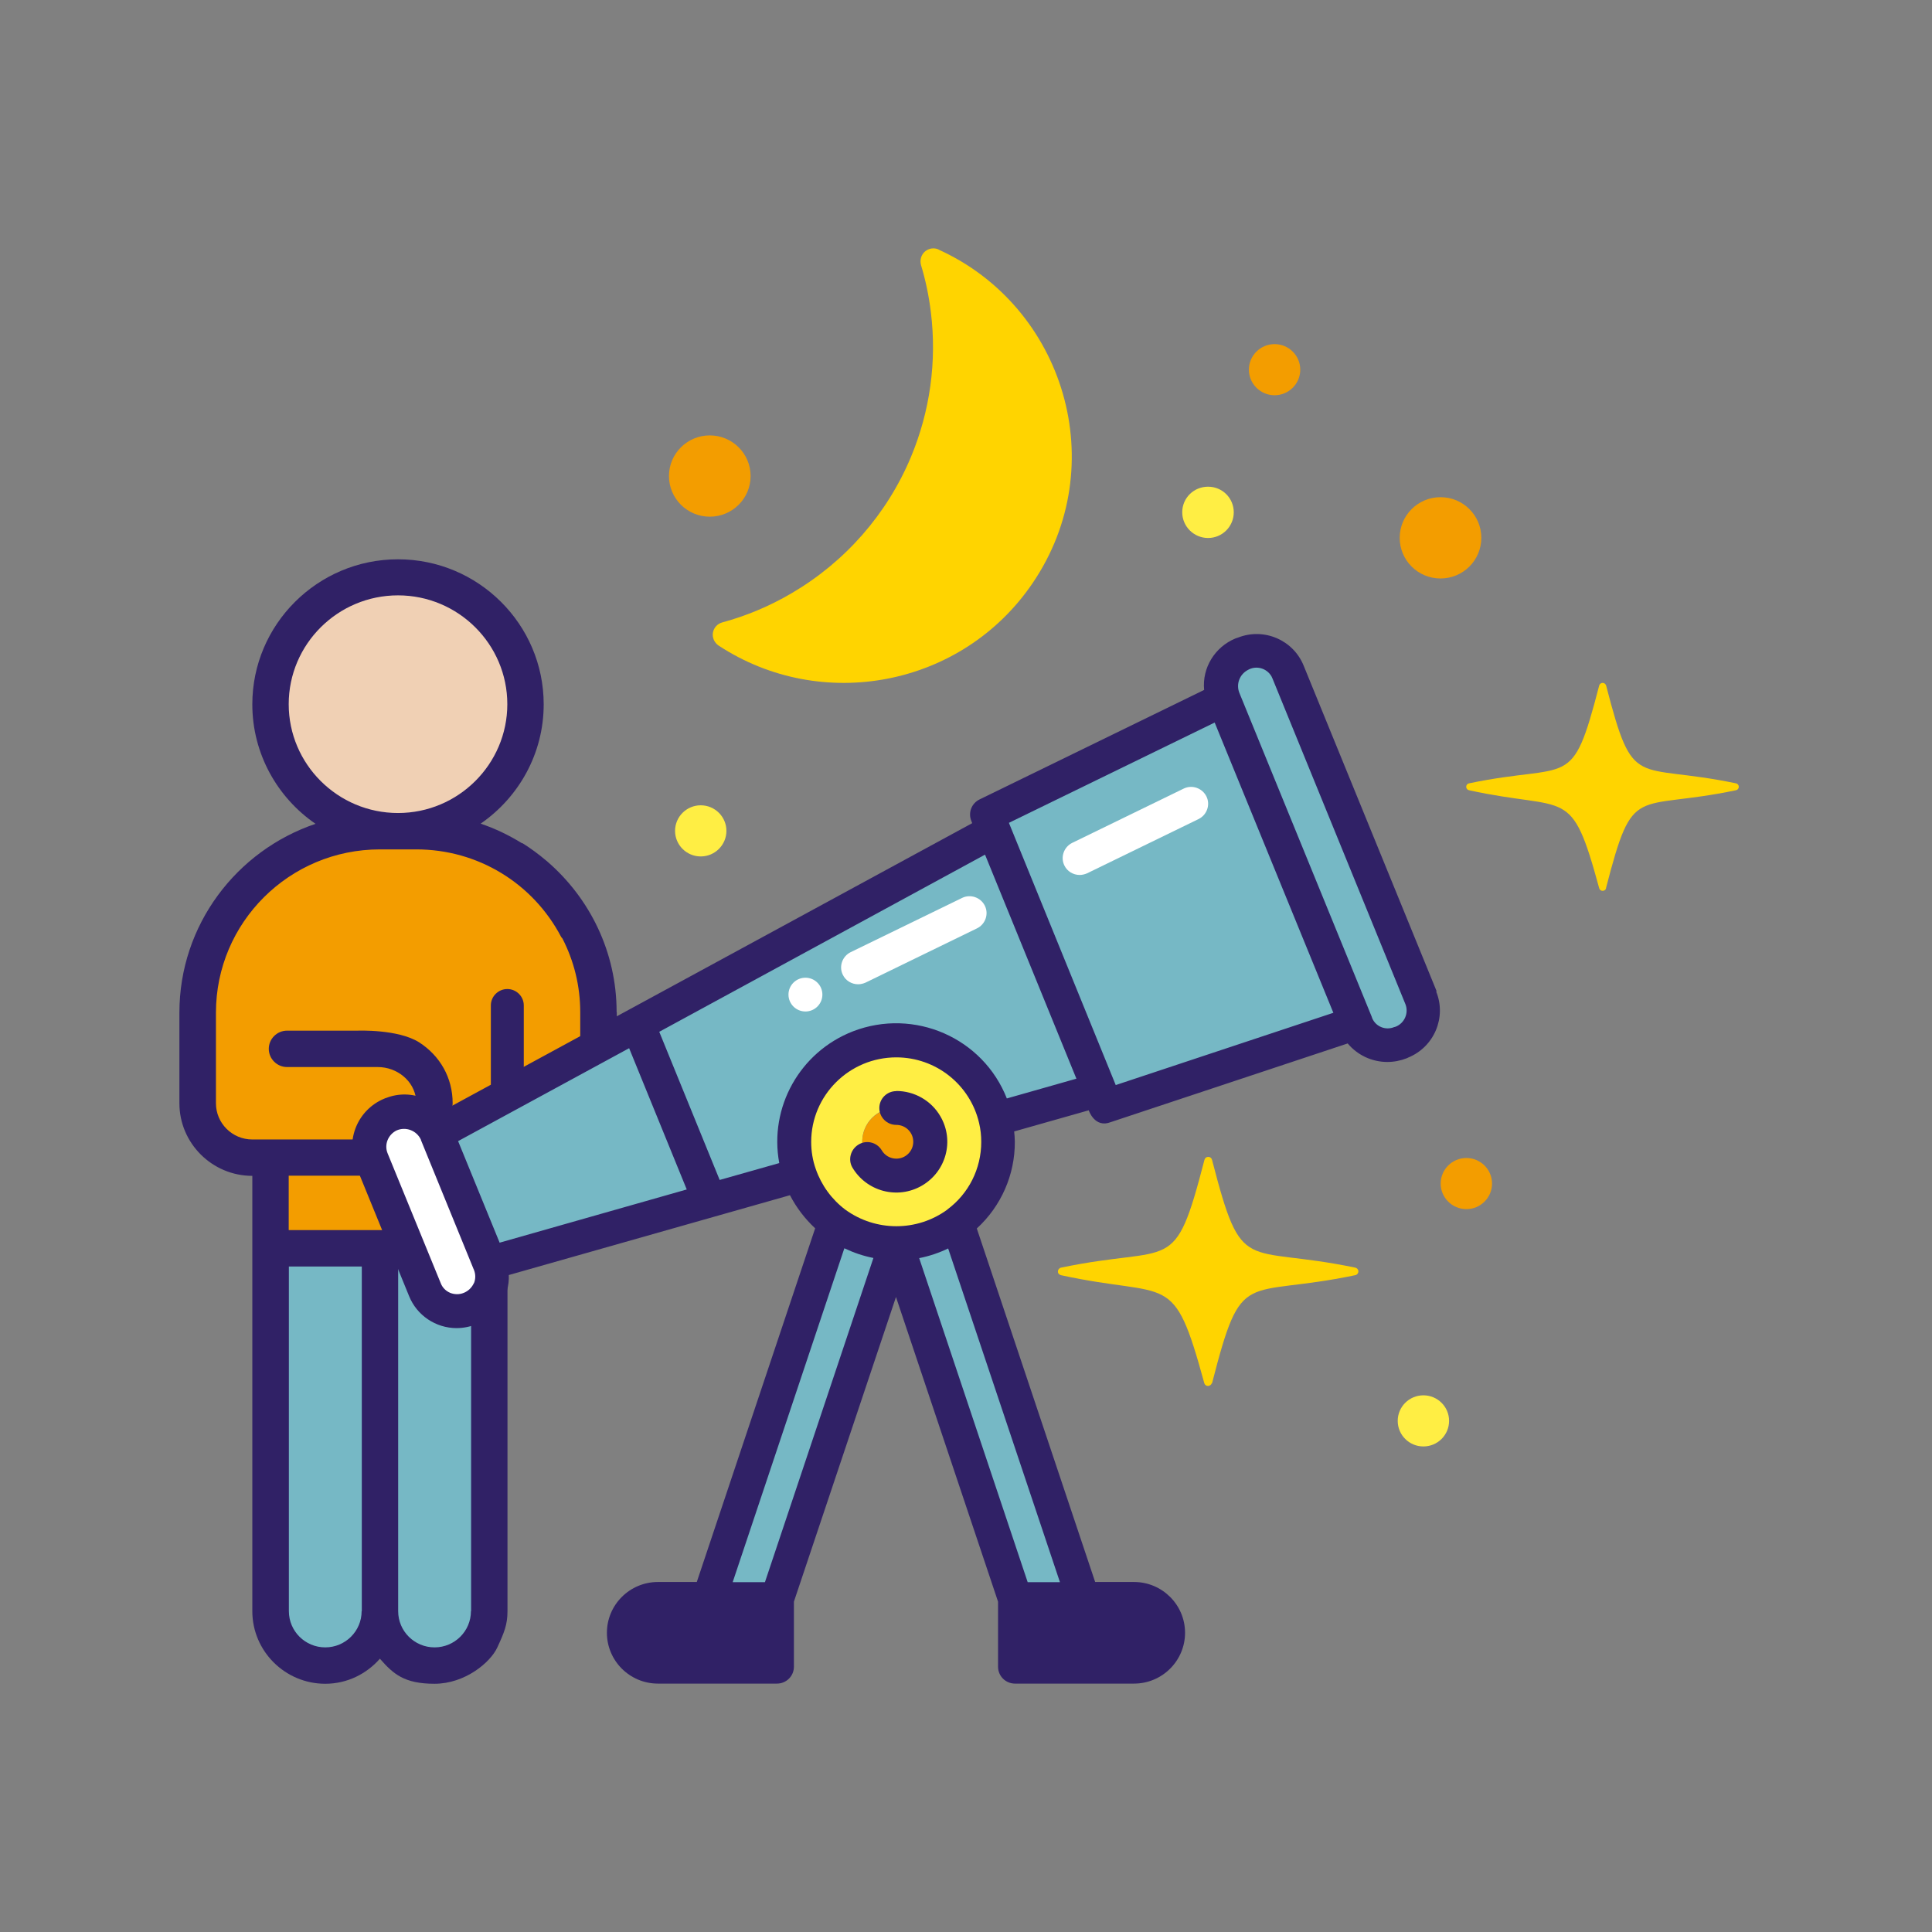 <svg width="140" height="140" viewBox="0 0 140 140" fill="none" xmlns="http://www.w3.org/2000/svg">
<rect x="0" y="0" width="140" height="140" fill="#808080" stroke="none"/>
<g clip-path="url(#clip0_2210_11977)">
<path d="M35.45 90.457V116.751C35.45 118.936 33.684 120.694 31.49 120.694C30.392 120.694 29.402 120.242 28.686 119.542C27.971 118.841 27.529 117.843 27.529 116.751V90.457H35.45Z" fill="#76B8C5"/>
<path d="M27.517 90.457V116.751C27.517 118.936 25.752 120.694 23.557 120.694C22.46 120.694 21.47 120.242 20.754 119.542C20.038 118.841 19.597 117.843 19.597 116.751V90.457H27.517Z" fill="#76B8C5"/>
<path d="M43.37 79.281V82.571C43.37 84.756 41.604 86.514 39.41 86.514C38.312 86.514 37.322 86.063 36.606 85.362C35.891 84.661 35.449 83.664 35.449 82.571V81.075L43.37 79.281Z" fill="#F39D00"/>
<path d="M35.45 82.571V90.457H19.597V83.889H27.517C28.615 83.889 29.605 83.438 30.32 82.737C30.5 82.559 30.678 82.357 30.822 82.132L35.438 81.075V82.571H35.45Z" fill="#F39D00"/>
<path d="M14.324 79.946V73.379C14.324 66.122 20.241 60.232 27.529 60.232H30.166C35.736 60.232 40.496 63.664 42.428 68.51L43.836 81.075L33.505 83.331L27.529 76.003C29.724 76.003 31.489 77.761 31.489 79.946C31.489 80.754 31.239 81.502 30.834 82.132C30.69 82.357 30.511 82.547 30.332 82.737C29.617 83.45 28.627 83.889 27.529 83.889H18.285C16.09 83.889 14.324 82.132 14.324 79.946Z" fill="#F39D00"/>
<path d="M28.841 60.232C33.947 60.232 38.086 56.111 38.086 51.028C38.086 45.944 33.947 41.824 28.841 41.824C23.736 41.824 19.597 45.944 19.597 51.028C19.597 56.111 23.736 60.232 28.841 60.232Z" fill="#F0D0B4"/>
<path d="M44.682 73.331C44.682 68.973 42.726 65.077 39.66 62.429C39.637 62.405 39.613 62.381 39.589 62.37C39.04 61.906 38.468 61.479 37.859 61.099C37.859 61.099 37.847 61.099 37.835 61.111C36.893 60.529 35.891 60.042 34.829 59.685C37.585 57.785 39.398 54.614 39.398 51.04C39.398 45.244 34.662 40.529 28.841 40.529C23.02 40.529 18.284 45.244 18.284 51.04C18.284 54.626 20.11 57.809 22.865 59.697C17.139 61.633 13 67.025 13 73.379V79.946C13 82.844 15.374 85.207 18.284 85.207V116.751C18.284 119.649 20.658 122.012 23.569 122.012C25.155 122.012 26.563 121.299 27.529 120.195C28.495 121.299 29.283 122.012 31.489 122.012C33.696 122.012 35.533 120.468 36.034 119.387C36.535 118.306 36.774 117.725 36.774 116.763V87.12C37.549 87.571 38.444 87.856 39.41 87.856C42.321 87.856 44.694 85.493 44.694 82.595V80.362C44.694 80.362 44.67 79.911 44.647 79.376H44.694V73.355L44.682 73.331ZM20.921 51.028C20.921 46.681 24.475 43.142 28.841 43.142C33.207 43.142 36.762 46.681 36.762 51.028C36.762 55.374 33.207 58.914 28.841 58.914C24.475 58.914 20.921 55.374 20.921 51.028ZM26.205 116.751C26.205 118.2 25.024 119.375 23.569 119.375C22.113 119.375 20.933 118.2 20.933 116.751V91.775H26.217V116.751H26.205ZM34.126 116.751C34.126 118.2 32.945 119.375 31.489 119.375C30.034 119.375 28.853 118.2 28.853 116.751V91.775H34.138V116.751H34.126ZM34.126 89.138H20.921V85.196H27.517C29.14 85.196 30.571 84.447 31.537 83.307L34.114 82.725V89.15L34.126 89.138ZM32.766 80.338C32.766 80.208 32.801 80.077 32.801 79.946C32.801 78.094 31.883 76.502 30.368 75.528C28.841 74.566 25.919 74.685 25.919 74.685H20.801C20.074 74.685 19.477 75.279 19.477 76.003C19.477 76.728 20.074 77.322 20.801 77.322H27.374C28.758 77.322 30.01 78.307 30.153 79.673C30.308 81.241 29.08 82.571 27.529 82.571H18.284C16.829 82.571 15.648 81.395 15.648 79.946V73.379C15.648 66.847 20.968 61.55 27.529 61.55H30.165C34.639 61.55 38.623 64.008 40.663 67.892C40.663 67.892 40.722 67.975 40.758 68.011C41.581 69.614 42.046 71.419 42.046 73.343V78.248L32.766 80.35V80.338ZM42.046 82.571C42.046 84.02 40.865 85.196 39.41 85.196C37.955 85.196 36.774 84.02 36.774 82.571V82.132L42.058 80.932V82.571H42.046Z" fill="#302166"/>
<path d="M68.026 18.083C67.692 17.929 67.299 17.988 67.025 18.226C66.75 18.463 66.643 18.843 66.738 19.2C67.072 20.304 67.311 21.444 67.454 22.62C67.895 26.195 67.394 29.817 65.999 33.142C64.269 37.263 61.239 40.719 57.362 42.988C55.788 43.914 54.094 44.627 52.34 45.102C51.983 45.197 51.72 45.493 51.66 45.85C51.601 46.206 51.768 46.574 52.066 46.776C59.545 51.693 69.72 49.757 74.814 42.275C80.635 33.736 77.14 22.216 68.003 18.083H68.026Z" fill="#FFD400"/>
<path d="M87.816 100.219C87.781 100.338 87.673 100.421 87.542 100.433C87.411 100.433 87.303 100.35 87.268 100.231C85.001 91.929 84.834 94.138 76.878 92.404C76.747 92.369 76.651 92.262 76.663 92.131C76.663 92.001 76.758 91.882 76.89 91.858C85.061 90.148 85.073 92.559 87.28 84.044C87.315 83.913 87.423 83.83 87.554 83.83C87.685 83.83 87.793 83.913 87.828 84.044C90.035 92.571 90.059 90.16 98.206 91.858C98.338 91.882 98.433 92.001 98.433 92.131C98.433 92.262 98.338 92.381 98.206 92.404C90.035 94.115 90.023 91.704 87.828 100.243L87.816 100.219Z" fill="#FFD400"/>
<path d="M116.385 64.365C116.362 64.472 116.254 64.555 116.135 64.555C116.016 64.555 115.92 64.484 115.884 64.365C113.833 56.835 113.678 58.842 106.449 57.263C106.33 57.239 106.246 57.132 106.246 57.013C106.246 56.895 106.33 56.788 106.449 56.764C113.868 55.22 113.88 57.393 115.884 49.674C115.908 49.567 116.016 49.484 116.135 49.484C116.254 49.484 116.35 49.567 116.385 49.674C118.389 57.405 118.401 55.22 125.797 56.764C125.916 56.788 126 56.895 126 57.013C126 57.132 125.916 57.239 125.797 57.263C118.378 58.819 118.378 56.633 116.374 64.365H116.385Z" fill="#FFD400"/>
<path d="M107.343 38.973C107.343 40.6 106.019 41.919 104.385 41.919C102.751 41.919 101.427 40.6 101.427 38.973C101.427 37.346 102.751 36.028 104.385 36.028C106.019 36.028 107.343 37.346 107.343 38.973Z" fill="#F39D00"/>
<path d="M54.392 34.496C54.392 36.123 53.068 37.441 51.434 37.441C49.8 37.441 48.476 36.123 48.476 34.496C48.476 32.869 49.8 31.551 51.434 31.551C53.068 31.551 54.392 32.869 54.392 34.496Z" fill="#F39D00"/>
<path d="M94.222 26.788C94.222 27.81 93.387 28.641 92.361 28.641C91.335 28.641 90.5 27.81 90.5 26.788C90.5 25.767 91.335 24.936 92.361 24.936C93.387 24.936 94.222 25.767 94.222 26.788Z" fill="#F39D00"/>
<path d="M108.119 85.766C108.119 86.787 107.284 87.618 106.258 87.618C105.232 87.618 104.397 86.787 104.397 85.766C104.397 84.744 105.232 83.913 106.258 83.913C107.284 83.913 108.119 84.744 108.119 85.766Z" fill="#F39D00"/>
<path d="M103.145 104.815C104.173 104.815 105.006 103.986 105.006 102.962C105.006 101.939 104.173 101.11 103.145 101.11C102.117 101.11 101.284 101.939 101.284 102.962C101.284 103.986 102.117 104.815 103.145 104.815Z" fill="#FFEE44"/>
<path d="M52.639 60.208C52.639 61.229 51.804 62.061 50.778 62.061C49.752 62.061 48.917 61.229 48.917 60.208C48.917 59.187 49.752 58.355 50.778 58.355C51.804 58.355 52.639 59.187 52.639 60.208Z" fill="#FFEE44"/>
<path d="M89.403 37.121C89.403 38.154 88.568 38.985 87.542 38.985C86.516 38.985 85.669 38.154 85.669 37.121C85.669 36.087 86.504 35.268 87.542 35.268C88.579 35.268 89.403 36.099 89.403 37.121Z" fill="#FFEE44"/>
<path d="M72.154 81.11C71.248 77.144 67.287 74.661 63.303 75.564C59.939 76.324 57.554 79.305 57.554 82.737C57.554 83.557 57.685 84.364 57.959 85.124C59.295 88.96 63.506 91.003 67.359 89.673C70.329 88.652 72.333 85.861 72.333 82.737C72.333 82.191 72.274 81.645 72.154 81.11ZM64.95 85.196C63.59 85.196 62.48 84.103 62.48 82.737C62.48 81.371 63.578 80.279 64.95 80.279C66.321 80.279 67.419 81.371 67.419 82.737C67.419 84.103 66.321 85.196 64.95 85.196Z" fill="#FFEE44"/>
<path d="M64.95 85.207C66.313 85.207 67.419 84.107 67.419 82.749C67.419 81.391 66.313 80.291 64.95 80.291C63.586 80.291 62.48 81.391 62.48 82.749C62.48 84.107 63.586 85.207 64.95 85.207Z" fill="#F39D00"/>
<path d="M84.667 118.318C84.667 119.672 83.569 120.777 82.198 120.777H73.573V115.872H82.198C83.558 115.872 84.667 116.964 84.667 118.33V118.318Z" fill="#302166"/>
<path d="M56.325 115.872V120.777H47.701C46.341 120.777 45.231 119.684 45.231 118.318C45.231 116.953 46.329 115.86 47.701 115.86H56.325V115.872Z" fill="#302166"/>
<path d="M102.965 72.31C103.478 73.569 102.882 74.994 101.617 75.516L101.486 75.576C100.222 76.087 98.79 75.481 98.265 74.222L98.242 74.151L88.651 50.683L88.627 50.624C88.114 49.365 88.711 47.928 89.975 47.417L90.106 47.37C91.359 46.859 92.778 47.453 93.303 48.688V48.712L102.941 72.322L102.965 72.31Z" fill="#76B8C5"/>
<path d="M69.387 88.64L78.5 115.872H73.574L64.949 90.112C66.548 90.112 68.11 89.602 69.387 88.64Z" fill="#76B8C5"/>
<path d="M64.949 90.112L56.325 115.872H51.398L60.512 88.64C61.788 89.602 63.351 90.112 64.949 90.112Z" fill="#76B8C5"/>
<path d="M35.474 91.514V91.537C36.01 92.82 35.39 94.281 34.102 94.803L34.054 94.827C32.766 95.338 31.311 94.732 30.786 93.45L26.933 84.02C26.408 82.737 27.028 81.276 28.316 80.742H28.364C29.629 80.208 31.096 80.801 31.621 82.072C31.621 82.072 31.621 82.096 31.633 82.108V82.132L35.474 91.514Z" fill="white"/>
<path d="M46.221 74.222L51.434 86.989L35.474 91.514L31.645 82.132L46.221 74.222Z" fill="#76B8C5"/>
<path d="M73.884 64.804L79.658 78.972L72.154 81.11C71.248 77.144 67.288 74.661 63.303 75.564C59.94 76.324 57.554 79.305 57.554 82.737C57.554 83.557 57.685 84.364 57.959 85.124L51.434 86.977L46.222 74.21L71.999 60.196H72.011L73.884 64.792V64.804Z" fill="#76B8C5"/>
<path d="M73.884 64.804L72.011 60.208L71.534 59.032L88.664 50.683L98.254 74.151L80.159 80.16L79.681 78.984L73.908 64.816L73.884 64.804Z" fill="#76B8C5"/>
<path d="M104.111 71.847L94.473 48.249C93.722 46.372 91.586 45.458 89.702 46.206L89.523 46.265C88.032 46.883 87.101 48.391 87.256 49.995L70.986 57.928C70.401 58.213 70.139 58.89 70.389 59.495L70.449 59.65L32.05 80.516C31.693 80.124 31.251 79.816 30.762 79.614C29.891 79.234 28.889 79.21 28.007 79.554C27.947 79.566 27.899 79.59 27.84 79.614C25.931 80.409 25.024 82.583 25.788 84.483L29.641 93.913C30.201 95.314 31.573 96.24 33.088 96.24C33.589 96.24 34.09 96.134 34.556 95.944C35.999 95.362 36.929 93.948 36.87 92.393L57.244 86.609C57.709 87.511 58.329 88.319 59.069 89.008L50.492 114.637H47.677C45.637 114.637 43.979 116.288 43.979 118.318C43.979 120.349 45.637 122 47.677 122H56.301C56.981 122 57.53 121.454 57.53 120.777V116.062L64.926 93.984L72.322 116.062V120.777C72.322 121.454 72.87 122 73.55 122H82.175C84.214 122 85.873 120.349 85.873 118.318C85.873 116.288 84.214 114.637 82.175 114.637H79.359L70.783 89.02C72.548 87.405 73.55 85.124 73.538 82.737C73.538 82.488 73.514 82.238 73.49 81.989L78.894 80.457C78.894 80.457 79.324 81.775 80.493 81.312L97.658 75.612C98.374 76.467 99.423 76.954 100.533 76.954C101.022 76.954 101.499 76.859 101.952 76.68L102.048 76.633C103.932 75.861 104.839 73.711 104.064 71.835L104.111 71.847ZM88.02 52.358L96.62 73.391L80.85 78.628L75.029 64.341L73.109 59.626L88.02 52.358ZM36.202 90.041L33.196 82.69L45.589 75.956L49.764 86.193L36.19 90.053L36.202 90.041ZM34.341 92.975C34.198 93.295 33.935 93.556 33.601 93.687C33.291 93.818 32.933 93.806 32.623 93.687C32.313 93.556 32.062 93.307 31.943 92.998L28.09 83.581C27.828 82.951 28.114 82.227 28.734 81.918C29.402 81.621 30.19 81.918 30.5 82.583C30.5 82.583 30.5 82.595 30.5 82.607L34.329 91.989H34.341V92.013C34.472 92.333 34.472 92.678 34.341 92.998V92.975ZM61.192 90.457C61.86 90.777 62.564 91.015 63.291 91.157L55.431 114.649H53.093L61.18 90.469L61.192 90.457ZM55.097 119.554H47.701C47.021 119.554 46.472 119.007 46.472 118.33C46.472 117.653 47.021 117.107 47.701 117.107H55.097V119.565V119.554ZM83.439 118.318C83.439 118.995 82.89 119.542 82.21 119.542H74.815V117.083H82.21C82.89 117.083 83.439 117.63 83.439 118.306V118.318ZM74.469 114.649L66.608 91.169C67.335 91.027 68.039 90.789 68.707 90.469L76.807 114.649H74.469ZM68.647 87.654C66.453 89.257 63.459 89.257 61.252 87.654C60.262 86.906 59.522 85.884 59.117 84.721C58.89 84.091 58.782 83.414 58.782 82.749C58.782 79.364 61.55 76.621 64.95 76.621C67.824 76.621 70.306 78.604 70.95 81.383C71.057 81.835 71.105 82.286 71.105 82.749C71.105 84.685 70.198 86.502 68.636 87.654H68.647ZM72.966 79.614C71.236 75.196 66.25 73.022 61.812 74.733C57.959 76.229 55.717 80.243 56.468 84.281L52.15 85.504L47.772 74.768L71.379 61.93L78 78.165L72.942 79.602L72.966 79.614ZM101.034 74.424C100.413 74.685 99.698 74.4 99.435 73.783C99.423 73.747 99.412 73.711 99.4 73.676L89.809 50.208C89.558 49.579 89.821 48.866 90.429 48.546C91.026 48.201 91.789 48.415 92.135 49.009C92.159 49.056 92.183 49.104 92.207 49.163L101.845 72.773C102.095 73.414 101.773 74.151 101.129 74.4C101.105 74.4 101.081 74.424 101.046 74.424H101.034Z" fill="#302166"/>
<path d="M78.238 63.403C78.428 63.403 78.607 63.355 78.774 63.284L86.85 59.353C87.458 59.056 87.721 58.32 87.423 57.714C87.124 57.108 86.385 56.847 85.776 57.144L77.701 61.075C77.093 61.372 76.83 62.108 77.128 62.714C77.331 63.142 77.772 63.403 78.238 63.403Z" fill="white"/>
<path d="M62.182 71.324C62.373 71.324 62.552 71.277 62.719 71.205L70.794 67.274C71.403 66.978 71.665 66.241 71.367 65.635C71.069 65.03 70.329 64.769 69.721 65.065L61.645 68.996C61.037 69.293 60.774 70.03 61.073 70.635C61.275 71.063 61.717 71.324 62.182 71.324Z" fill="white"/>
<path d="M58.364 73.296C59.043 73.296 59.593 72.748 59.593 72.072C59.593 71.397 59.043 70.849 58.364 70.849C57.686 70.849 57.136 71.397 57.136 72.072C57.136 72.748 57.686 73.296 58.364 73.296Z" fill="white"/>
<path d="M64.949 79.067C64.269 79.067 63.72 79.614 63.72 80.291C63.72 80.968 64.269 81.514 64.949 81.514C65.629 81.514 66.178 82.06 66.178 82.737C66.178 83.414 65.629 83.96 64.949 83.96C64.508 83.96 64.102 83.723 63.887 83.343C63.529 82.761 62.766 82.583 62.193 82.951C61.645 83.295 61.442 84.008 61.752 84.578C62.778 86.336 65.032 86.941 66.798 85.92C68.563 84.899 69.172 82.654 68.146 80.896C67.49 79.756 66.261 79.056 64.949 79.056V79.067Z" fill="#302166"/>
<path d="M37.955 78.628H35.569V72.856C35.569 72.203 36.106 71.669 36.762 71.669C37.418 71.669 37.955 72.203 37.955 72.856V78.628Z" fill="#302166"/>
</g>
<defs>
<clipPath id="clip0_2210_11977">
<rect width="113" height="104" fill="white" transform="translate(13 18)"/>
</clipPath>
</defs>
</svg>
